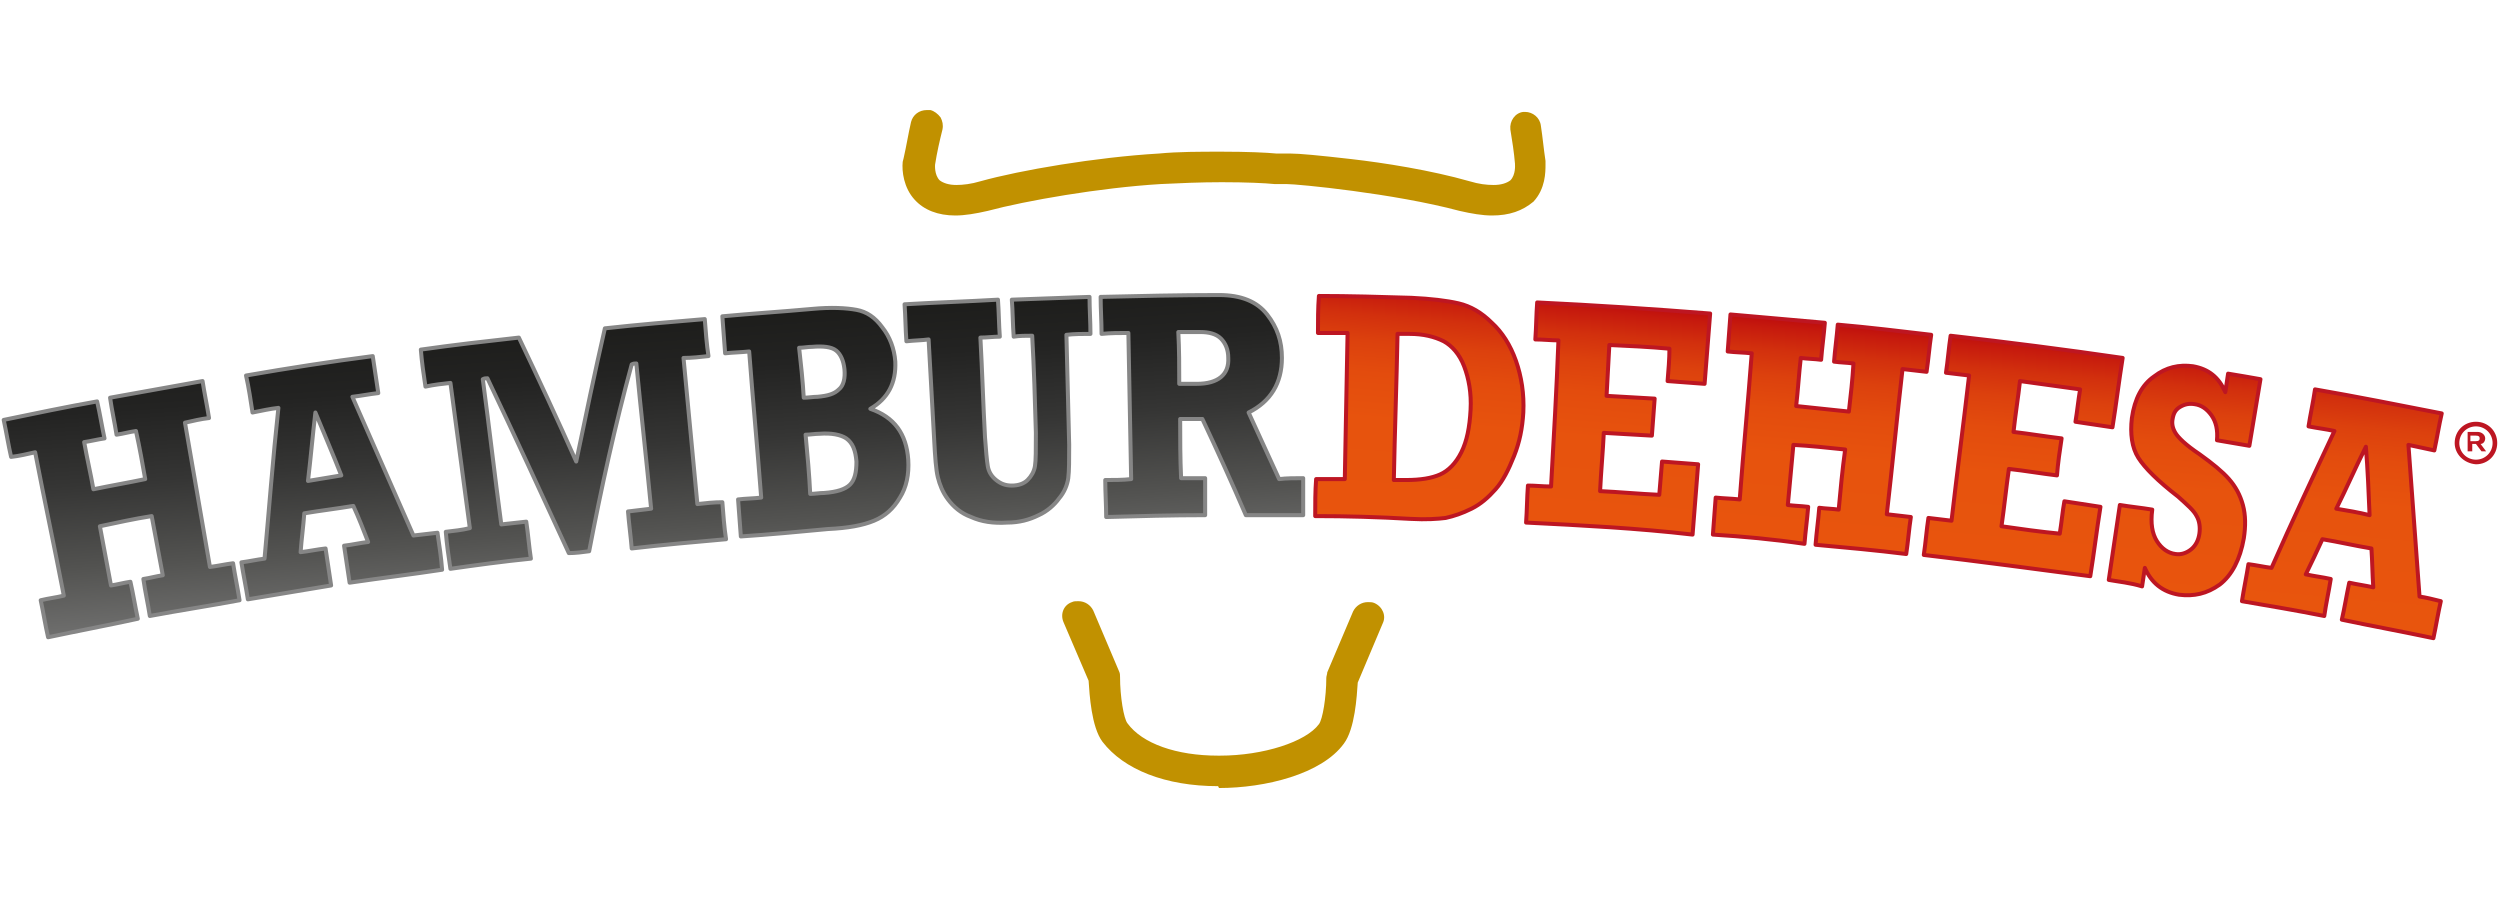 <?xml version="1.0" encoding="UTF-8"?> <!-- Generator: Adobe Illustrator 24.3.0, SVG Export Plug-In . SVG Version: 6.00 Build 0) --> <svg xmlns="http://www.w3.org/2000/svg" xmlns:xlink="http://www.w3.org/1999/xlink" version="1.1" id="Capa_1" x="0px" y="0px" viewBox="0 0 270.3 97" style="enable-background:new 0 0 270.3 97;" xml:space="preserve"> <style type="text/css"> .st0{fill:#BD1622;} .st1{fill:url(#SVGID_1_);stroke:#868686;stroke-width:0.434;stroke-linecap:round;stroke-linejoin:round;stroke-miterlimit:10;} .st2{fill:url(#SVGID_2_);stroke:#BD1622;stroke-width:0.434;stroke-linecap:round;stroke-linejoin:round;stroke-miterlimit:10;} .st3{fill:#C19100;} </style> <g> <g> <g> <g> <path class="st0" d="M265.4,47.9c0-1.3,1-2.3,2.3-2.3c1.3,0,2.3,1,2.3,2.3c0,1.3-1,2.3-2.3,2.3 C266.4,50.1,265.4,49.1,265.4,47.9z M269.5,47.9c0-1-0.8-1.8-1.8-1.8c-1,0-1.8,0.8-1.8,1.8c0,1,0.8,1.8,1.8,1.8 C268.7,49.7,269.5,48.9,269.5,47.9z M266.8,48.9v-2.2h1.1c0.4,0,0.8,0.3,0.8,0.7c0,0.3-0.2,0.6-0.5,0.6l0.6,0.8h-0.5l-0.6-0.8 h-0.4v0.8H266.8z M267.2,47.7h0.5c0.3,0,0.4-0.1,0.4-0.3c0-0.2-0.1-0.3-0.4-0.3h-0.6V47.7z"></path> </g> <linearGradient id="SVGID_1_" gradientUnits="userSpaceOnUse" x1="69.66" y1="34.739" x2="71.725" y2="64.269"> <stop offset="0" style="stop-color:#1D1D1B"></stop> <stop offset="0.188" style="stop-color:#232322"></stop> <stop offset="0.452" style="stop-color:#353534"></stop> <stop offset="0.759" style="stop-color:#535351"></stop> <stop offset="1" style="stop-color:#6F6F6E"></stop> </linearGradient> <path class="st1" d="M5.2,68.9c-0.3-1.3-0.5-2.6-0.8-4c0.8-0.2,1.7-0.3,2.5-0.5c-1-5.2-2.1-10.3-3.1-15.5 c-0.9,0.2-1.7,0.4-2.6,0.5c-0.3-1.3-0.5-2.6-0.8-4c3.4-0.7,6.7-1.4,10.1-2c0.3,1.3,0.5,2.6,0.8,4c-0.7,0.1-1.5,0.3-2.2,0.4 c0.3,1.7,0.7,3.4,1,5.1c1.9-0.4,3.7-0.7,5.6-1.1c-0.3-1.7-0.6-3.4-1-5.2c-0.7,0.1-1.4,0.3-2.1,0.4c-0.2-1.3-0.5-2.6-0.7-4 c3.3-0.6,6.7-1.2,10-1.8c0.2,1.3,0.5,2.7,0.7,4c-0.9,0.1-1.7,0.3-2.6,0.5c0.9,5.2,1.8,10.4,2.7,15.6c0.8-0.1,1.7-0.3,2.5-0.4 c0.2,1.3,0.5,2.7,0.7,4c-3.2,0.6-6.5,1.1-9.7,1.7c-0.2-1.3-0.5-2.6-0.7-4c0.7-0.1,1.4-0.3,2.1-0.4c-0.4-2.1-0.8-4.3-1.2-6.4 c-1.9,0.3-3.7,0.7-5.6,1.1c0.4,2.1,0.8,4.3,1.2,6.4c0.7-0.1,1.4-0.3,2.1-0.4c0.3,1.3,0.5,2.6,0.8,4C11.7,67.6,8.5,68.2,5.2,68.9z M47.3,57.6c0.2,1.3,0.4,2.7,0.5,4c-3.3,0.5-6.6,0.9-10,1.4c-0.2-1.3-0.4-2.7-0.6-4c0.9-0.1,1.7-0.3,2.6-0.4 c-0.5-1.3-1-2.6-1.6-3.9c-1.8,0.3-3.5,0.5-5.3,0.8c-0.1,1.4-0.3,2.8-0.4,4.2c0.9-0.1,1.8-0.3,2.7-0.4c0.2,1.3,0.4,2.7,0.6,4 c-3,0.5-6,1-9,1.5c-0.2-1.3-0.5-2.7-0.7-4c0.8-0.1,1.7-0.3,2.5-0.4c0.5-5.4,0.9-10.8,1.5-16.3c-0.9,0.1-1.8,0.3-2.8,0.5 c-0.2-1.3-0.4-2.7-0.7-4c4.6-0.8,9.1-1.5,13.7-2.1c0.2,1.3,0.4,2.7,0.6,4c-0.9,0.1-1.9,0.3-2.8,0.4c2.2,5,4.4,10,6.6,15 C45.6,57.8,46.4,57.7,47.3,57.6z M36.9,51.4c-0.9-2.3-1.9-4.6-2.8-6.8c-0.3,2.5-0.5,4.9-0.8,7.4C34.5,51.8,35.7,51.6,36.9,51.4z M48.7,61.5c-0.2-1.3-0.4-2.7-0.5-4c0.9-0.1,1.8-0.2,2.6-0.4c-0.7-5.2-1.4-10.5-2.1-15.7c-0.9,0.1-1.8,0.2-2.7,0.4 c-0.2-1.3-0.4-2.7-0.5-4c3.5-0.5,7-0.9,10.6-1.3c2.1,4.4,4.2,8.9,6.2,13.4c1-4.8,2-9.6,3.1-14.4c3.6-0.4,7.2-0.7,10.8-1 c0.1,1.3,0.2,2.7,0.4,4c-0.9,0.1-1.8,0.2-2.7,0.2c0.5,5.3,1,10.5,1.5,15.8c0.9-0.1,1.8-0.2,2.7-0.2c0.1,1.3,0.2,2.7,0.4,4 c-3.4,0.3-6.8,0.6-10.2,1c-0.1-1.3-0.3-2.7-0.4-4c0.8-0.1,1.6-0.2,2.5-0.3c-0.5-5.2-1.1-10.5-1.6-15.7c-0.2,0-0.3,0-0.5,0.1 C66.5,46,65,52.8,63.7,59.6c-0.7,0.1-1.5,0.2-2.2,0.2c-2.9-6.3-5.8-12.6-8.8-18.9c-0.2,0-0.3,0-0.5,0.1c0.7,5.2,1.3,10.5,2,15.7 c0.9-0.1,1.8-0.2,2.7-0.3c0.2,1.3,0.3,2.7,0.5,4C54.4,60.7,51.5,61.1,48.7,61.5z M80.1,58c-0.1-1.3-0.2-2.7-0.3-4 c0.8-0.1,1.7-0.1,2.5-0.2C81.9,48.5,81.4,43.3,81,38c-0.9,0.1-1.7,0.1-2.6,0.2c-0.1-1.3-0.2-2.7-0.3-4c3.2-0.3,6.4-0.5,9.7-0.8 c2.1-0.2,3.7-0.1,4.8,0.1c1.1,0.2,2,0.8,2.8,1.9c0.8,1,1.3,2.3,1.4,3.7c0.1,2.3-0.8,4-2.7,5.1c2.6,0.9,3.9,2.7,4.1,5.5 c0.1,1.6-0.2,3-0.9,4.1c-0.7,1.2-1.6,2-2.8,2.5c-1.2,0.5-2.8,0.8-5,0.9C86.3,57.5,83.2,57.8,80.1,58z M86.9,43 c0.5,0,1-0.1,1.5-0.1c1.1-0.1,1.8-0.3,2.3-0.8c0.5-0.4,0.7-1.2,0.6-2.2c-0.1-0.9-0.4-1.6-0.9-2c-0.5-0.4-1.4-0.5-2.6-0.4 c-0.5,0-0.9,0.1-1.4,0.1C86.6,39.4,86.8,41.2,86.9,43z M87.6,53.4c0.5,0,1-0.1,1.5-0.1c1.4-0.1,2.3-0.4,2.8-0.9 c0.5-0.5,0.7-1.3,0.7-2.5c-0.1-1.2-0.4-2-1.1-2.5c-0.6-0.4-1.6-0.6-2.9-0.5c-0.5,0-1,0.1-1.5,0.1C87.3,49.1,87.5,51.3,87.6,53.4z M98,36.9c-0.1-1.3-0.1-2.7-0.2-4c3.4-0.2,6.7-0.3,10.1-0.5c0.1,1.3,0.1,2.7,0.2,4c-0.7,0-1.4,0.1-2.1,0.1 c0.2,3.6,0.3,7.2,0.5,10.8c0.1,1.4,0.2,2.5,0.3,3.1c0.1,0.6,0.4,1.1,0.9,1.5c0.5,0.4,1,0.6,1.7,0.6c0.7,0,1.3-0.2,1.7-0.6 c0.4-0.4,0.7-0.9,0.8-1.5c0.1-0.6,0.1-1.8,0.1-3.6c-0.1-3.5-0.2-7-0.4-10.5c-0.7,0-1.4,0-2,0.1c-0.1-1.3-0.1-2.7-0.2-4 c2.8-0.1,5.6-0.2,8.4-0.3c0,1.3,0.1,2.7,0.1,4c-0.9,0-1.7,0-2.6,0.1c0.1,4,0.2,8,0.3,11.9c0,1.6,0,2.8-0.1,3.6 c-0.1,0.7-0.4,1.5-1,2.2c-0.5,0.7-1.3,1.4-2.2,1.8c-1,0.5-2.1,0.8-3.4,0.8c-1.5,0.1-2.8-0.1-3.9-0.6c-1.1-0.4-1.9-1.1-2.5-1.9 c-0.6-0.8-0.9-1.6-1.1-2.4c-0.2-0.8-0.3-2.2-0.4-4.1c-0.2-3.6-0.4-7.2-0.6-10.8C99.7,36.8,98.9,36.8,98,36.9z M140.9,51.7 c0,1.3,0,2.7,0,4c-2.1,0-4.1,0-6.2,0c-1.5-3.5-3.1-7-4.7-10.4c-0.8,0-1.6,0-2.4,0c0,2.1,0,4.3,0.1,6.4c0.9,0,1.7,0,2.6,0 c0,1.3,0,2.7,0,4c-3.6,0-7.1,0.1-10.7,0.2c0-1.3-0.1-2.7-0.1-4c0.9,0,1.9,0,2.8-0.1c-0.1-5.3-0.2-10.5-0.3-15.8 c-1,0-1.9,0-2.9,0.1c0-1.3-0.1-2.7-0.1-4c4.3-0.1,8.5-0.2,12.8-0.2c2.4,0,4.1,0.7,5.2,2.1c1.1,1.4,1.6,2.9,1.6,4.7 c0,2.7-1.2,4.7-3.6,5.9c1.1,2.4,2.2,4.8,3.3,7.2C139.1,51.7,140,51.7,140.9,51.7z M127.5,41.5c0.6,0,1.2,0,1.9,0 c2.3,0,3.5-1,3.4-2.8c0-0.9-0.3-1.6-0.8-2.1c-0.5-0.5-1.3-0.7-2.2-0.7c-0.8,0-1.6,0-2.4,0C127.5,37.8,127.5,39.6,127.5,41.5z"></path> <linearGradient id="SVGID_2_" gradientUnits="userSpaceOnUse" x1="204.321" y1="35.458" x2="201.862" y2="63.564"> <stop offset="0" style="stop-color:#BE0D0D"></stop> <stop offset="3.904194e-02" style="stop-color:#C61A0D"></stop> <stop offset="0.123" style="stop-color:#D2300D"></stop> <stop offset="0.223" style="stop-color:#DC410D"></stop> <stop offset="0.346" style="stop-color:#E34C0D"></stop> <stop offset="0.52" style="stop-color:#E7530D"></stop> <stop offset="1" style="stop-color:#E8550D"></stop> </linearGradient> <path class="st2" d="M142.2,55.8c0-1.3,0-2.7,0.1-4c1,0,2.1,0,3.1,0c0.1-5.3,0.2-10.5,0.3-15.8c-1.1,0-2.1,0-3.2,0 c0-1.3,0-2.7,0.1-4c3.3,0,6.7,0.1,10,0.2c2.1,0.1,3.8,0.3,5.1,0.6c1.3,0.3,2.5,1,3.6,2.1c1.1,1,2,2.4,2.6,4.1 c0.6,1.7,0.9,3.6,0.8,5.6c-0.1,1.7-0.4,3.2-1,4.7c-0.6,1.5-1.2,2.7-2,3.6c-0.8,0.9-1.6,1.6-2.6,2.1c-1,0.5-1.9,0.8-2.8,1 c-0.8,0.1-2.1,0.2-3.8,0.1C149.1,55.9,145.6,55.8,142.2,55.8z M150.7,51.9c0.4,0,0.9,0,1.3,0c1.6,0,2.8-0.2,3.7-0.6 c0.9-0.4,1.7-1.2,2.3-2.4c0.6-1.2,0.9-2.7,1-4.6c0.1-1.8-0.2-3.4-0.7-4.7c-0.5-1.3-1.3-2.2-2.2-2.7c-1-0.5-2.2-0.8-3.7-0.8 c-0.4,0-0.9,0-1.3,0C151,41.4,150.8,46.6,150.7,51.9z M165,56.5c0.1-1.3,0.1-2.7,0.2-4c0.8,0,1.6,0.1,2.5,0.1 c0.3-5.3,0.6-10.5,0.8-15.8c-0.8,0-1.7-0.1-2.5-0.1c0.1-1.3,0.1-2.7,0.2-4c6.2,0.3,12.4,0.7,18.7,1.2c-0.2,2.5-0.4,5-0.6,7.6 c-1.3-0.1-2.7-0.2-4-0.3c0.1-1.2,0.2-2.4,0.2-3.5c-2.2-0.2-4.3-0.3-6.5-0.4c-0.1,1.8-0.2,3.7-0.3,5.5c1.7,0.1,3.5,0.2,5.2,0.3 c-0.1,1.3-0.2,2.7-0.3,4c-1.7-0.1-3.5-0.2-5.2-0.3c-0.1,2.1-0.3,4.2-0.4,6.3c2.1,0.1,4.2,0.3,6.4,0.4c0.1-1.2,0.2-2.4,0.3-3.6 c1.3,0.1,2.6,0.2,3.9,0.3c-0.2,2.5-0.4,5.1-0.6,7.6C177,57.1,171,56.8,165,56.5z M185.2,57.8c0.1-1.3,0.2-2.7,0.3-4 c0.9,0.1,1.7,0.1,2.6,0.2c0.4-5.3,0.9-10.5,1.3-15.8c-0.9-0.1-1.8-0.1-2.6-0.2c0.1-1.3,0.2-2.7,0.3-4c3.4,0.3,6.8,0.6,10.2,0.9 c-0.1,1.3-0.3,2.7-0.4,4c-0.7-0.1-1.5-0.1-2.2-0.2c-0.2,1.7-0.3,3.5-0.5,5.2c1.9,0.2,3.8,0.4,5.7,0.6c0.2-1.7,0.4-3.5,0.5-5.2 c-0.7-0.1-1.4-0.1-2.1-0.2c0.1-1.3,0.3-2.7,0.4-4c3.4,0.3,6.7,0.7,10.1,1.1c-0.2,1.3-0.3,2.7-0.5,4c-0.9-0.1-1.7-0.2-2.6-0.3 c-0.6,5.2-1.1,10.5-1.7,15.7c0.9,0.1,1.7,0.2,2.6,0.3c-0.2,1.3-0.3,2.7-0.5,4c-3.2-0.4-6.5-0.7-9.8-1c0.1-1.3,0.3-2.7,0.4-4 c0.7,0.1,1.4,0.1,2.1,0.2c0.2-2.2,0.4-4.3,0.7-6.5c-1.9-0.2-3.8-0.4-5.6-0.5c-0.2,2.2-0.4,4.3-0.6,6.5c0.7,0.1,1.4,0.1,2.2,0.2 c-0.1,1.3-0.3,2.7-0.4,4C191.7,58.3,188.4,58,185.2,57.8z M208,60c0.2-1.3,0.3-2.7,0.5-4c0.8,0.1,1.6,0.2,2.5,0.3 c0.6-5.2,1.3-10.5,1.9-15.7c-0.8-0.1-1.7-0.2-2.5-0.3c0.2-1.3,0.3-2.7,0.5-4c6.2,0.7,12.4,1.5,18.6,2.4c-0.4,2.5-0.7,5-1.1,7.5 c-1.3-0.2-2.7-0.4-4-0.6c0.2-1.2,0.3-2.3,0.5-3.5c-2.2-0.3-4.3-0.6-6.5-0.9c-0.2,1.8-0.5,3.6-0.7,5.5c1.7,0.2,3.5,0.5,5.2,0.7 c-0.2,1.3-0.4,2.7-0.5,4c-1.7-0.2-3.4-0.5-5.2-0.7c-0.3,2.1-0.5,4.1-0.8,6.2c2.1,0.3,4.2,0.6,6.3,0.8c0.2-1.2,0.3-2.4,0.5-3.5 c1.3,0.2,2.6,0.4,3.9,0.6c-0.4,2.5-0.7,5-1.1,7.5C219.9,61.5,214,60.7,208,60z M228,62.7c0.4-2.7,0.8-5.4,1.2-8.1 c1.2,0.2,2.3,0.3,3.5,0.5c-0.2,1.5,0,2.6,0.5,3.4c0.5,0.8,1.2,1.3,2,1.4c0.6,0.1,1.2-0.1,1.7-0.5c0.5-0.4,0.8-1,0.9-1.7 c0.1-0.7,0-1.4-0.3-1.9c-0.3-0.6-1-1.2-2-2.1c-2.2-1.7-3.6-3.1-4.3-4.2c-0.7-1.1-0.9-2.6-0.7-4.3c0.3-2.1,1.1-3.6,2.4-4.5 c1.3-1,2.7-1.3,4.2-1.1c1.7,0.3,2.8,1.2,3.5,2.8c0.1-0.7,0.2-1.3,0.3-2c1.2,0.2,2.4,0.4,3.5,0.6c-0.4,2.4-0.8,4.8-1.2,7.2 c-1.2-0.2-2.3-0.4-3.5-0.6c0.1-1.1-0.1-2-0.6-2.7c-0.5-0.7-1.1-1.1-1.8-1.2c-0.6-0.1-1.1,0-1.6,0.3c-0.5,0.3-0.7,0.7-0.8,1.3 c-0.1,0.5,0,1,0.3,1.5c0.3,0.5,1.1,1.3,2.6,2.3c1.4,1,2.5,1.9,3.2,2.7c0.7,0.8,1.2,1.7,1.5,2.8c0.3,1.1,0.3,2.3,0.1,3.6 c-0.4,2.3-1.3,4-2.6,5c-1.4,1-2.8,1.3-4.4,1.1c-1.8-0.3-3-1.3-3.7-2.9c-0.1,0.7-0.2,1.3-0.3,2C230.3,63,229.1,62.9,228,62.7z M263.9,65c-0.3,1.3-0.5,2.6-0.8,4c-3.3-0.7-6.6-1.3-9.9-2c0.3-1.3,0.5-2.6,0.8-4c0.9,0.2,1.7,0.3,2.6,0.5 c-0.1-1.4-0.1-2.8-0.2-4.2c-1.8-0.3-3.5-0.7-5.3-1c-0.6,1.3-1.2,2.6-1.8,3.8c0.9,0.2,1.8,0.3,2.7,0.5c-0.2,1.3-0.5,2.6-0.7,4 c-3-0.6-6-1.1-8.9-1.6c0.2-1.3,0.5-2.7,0.7-4c0.8,0.1,1.7,0.3,2.5,0.4c2.2-5,4.5-9.9,6.8-14.8c-0.9-0.2-1.8-0.3-2.8-0.5 c0.2-1.3,0.5-2.6,0.7-4c4.6,0.8,9.1,1.7,13.7,2.6c-0.3,1.3-0.5,2.6-0.8,4c-0.9-0.2-1.9-0.4-2.8-0.6c0.4,5.5,0.8,10.9,1.2,16.4 C262.3,64.6,263.1,64.8,263.9,65z M256.2,55.7c-0.1-2.5-0.2-4.9-0.4-7.4c-1.1,2.2-2.1,4.5-3.2,6.7 C253.8,55.2,255,55.4,256.2,55.7z"></path> </g> </g> <path class="st3" d="M161.3,23.3c-1,0-2.2-0.2-3.5-0.5c-7.1-1.9-17.5-2.9-18.7-2.9c0,0-0.1,0-0.1,0c0,0-0.1,0-0.1,0l-0.5,0l0,0 c-0.1,0-0.3,0-0.5,0l-0.1,0c-1-0.1-3-0.2-5.7-0.2c-2.3,0-4.5,0.1-6.6,0.2c-6.6,0.4-14.6,1.8-18.7,2.9c-1.3,0.3-2.5,0.5-3.5,0.5 c-1.9,0-3.4-0.6-4.4-1.7c-1.2-1.3-1.4-3.1-1.3-4.1l0,0l0.1-0.4c0.3-1.3,0.5-2.6,0.8-3.9c0.2-0.8,0.9-1.3,1.7-1.3c0.1,0,0.3,0,0.4,0 c0.4,0.1,0.8,0.4,1.1,0.8c0.2,0.4,0.3,0.8,0.2,1.3c-0.3,1.2-0.6,2.5-0.8,3.8c0,0-0.1,1.1,0.5,1.7c0.4,0.3,1,0.5,1.8,0.5 c0.7,0,1.6-0.1,2.6-0.4c4.3-1.2,12.5-2.6,19.3-3c2.1-0.2,4.4-0.2,6.8-0.2c2.8,0,4.9,0.1,5.9,0.2c0,0,0.4,0,0.5,0c0,0,0,0,0.1,0 c0,0,0.1,0,0.1,0l0.7,0c0,0,0.1,0,0.1,0c1,0,3.1,0.2,6.6,0.6c3.5,0.4,8.6,1.2,12.8,2.4c1,0.3,1.8,0.4,2.6,0.4 c0.8,0,1.4-0.2,1.8-0.5c0.6-0.6,0.5-1.7,0.5-1.7c0,0,0,0,0-0.1c-0.1-1.2-0.3-2.5-0.5-3.7c-0.1-0.9,0.5-1.8,1.4-1.9 c0.1,0,0.2,0,0.2,0c0.8,0,1.6,0.6,1.7,1.5c0.2,1.3,0.3,2.5,0.5,3.8l0,0.4l0,0c0,0.8,0,2.6-1.3,4C164.6,22.8,163.2,23.3,161.3,23.3z "></path> <path class="st3" d="M131.7,85c-5.7,0-10.2-1.8-12.5-4.8c-1.2-1.6-1.4-5.1-1.5-6.6l-2.7-6.3c-0.4-0.9,0-1.9,0.9-2.2 c0.2-0.1,0.4-0.1,0.7-0.1c0.7,0,1.3,0.4,1.6,1l2.8,6.6c0.1,0.2,0.1,0.4,0.1,0.6c0,2.1,0.4,4.5,0.8,5c1.6,2.2,5.3,3.5,9.8,3.5l0.2,0 c4.7,0,9.3-1.5,10.7-3.4c0.4-0.5,0.8-2.9,0.8-5c0-0.2,0.1-0.4,0.1-0.6l2.8-6.6c0.3-0.6,0.9-1,1.6-1c0.2,0,0.5,0,0.7,0.1 c0.9,0.4,1.3,1.4,0.9,2.2l-2.7,6.4c-0.1,1.5-0.3,5-1.5,6.6c-2.4,3.3-8.5,4.8-13.5,4.8L131.7,85z"></path> </g> </svg> 